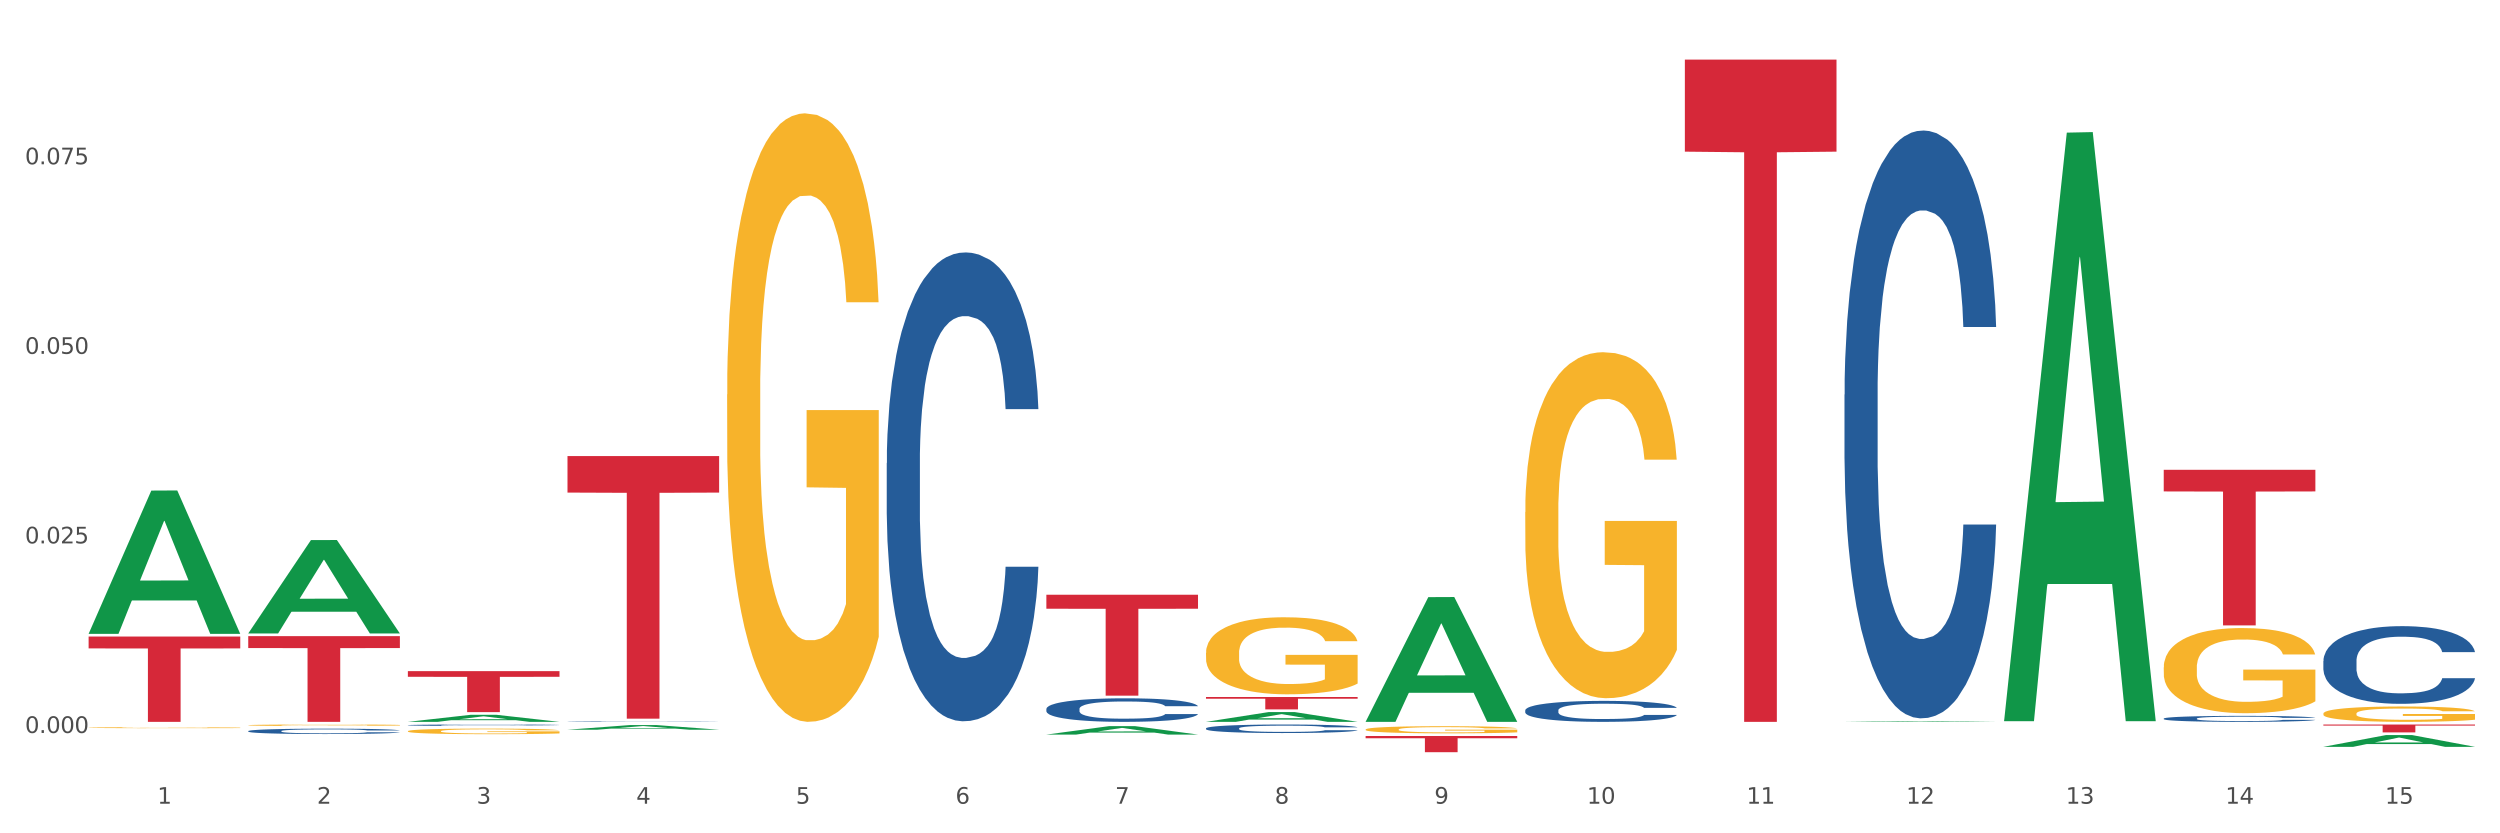 <?xml version="1.0" encoding="utf-8" standalone="no"?>
<!DOCTYPE svg PUBLIC "-//W3C//DTD SVG 1.1//EN"
  "http://www.w3.org/Graphics/SVG/1.1/DTD/svg11.dtd">
<svg xmlns:xlink="http://www.w3.org/1999/xlink" width="1080pt" height="360pt" viewBox="0 0 1080 360" xmlns="http://www.w3.org/2000/svg" version="1.1">
 <rect x="0" y="0" width="1080" height="360" fill="#333333" stroke="none"/>
 <defs>
  <style type="text/css">*{stroke-linejoin: round; stroke-linecap: butt}</style>
 </defs>
 <g id="figure_1">
  <g id="patch_1">
   <path d="M 0 360 
L 1080 360 
L 1080 0 
L 0 0 
z
" style="fill: #ffffff; stroke: #ffffff; stroke-linejoin: miter"/>
  </g>
  <g id="axes_1">
   <g id="matplotlib.axis_1">
    <g id="xtick_1">
     <g id="text_1">
      <!-- 1 -->
      <g style="fill: #4d4d4d" transform="translate(67.984 347.204) scale(0.096 -0.096)">
       <defs>
        <path id="DejaVuSans-31" d="M 794 531 
L 1825 531 
L 1825 4091 
L 703 3866 
L 703 4441 
L 1819 4666 
L 2450 4666 
L 2450 531 
L 3481 531 
L 3481 0 
L 794 0 
L 794 531 
z
" transform="scale(0.016)"/>
       </defs>
       <use xlink:href="#DejaVuSans-31"/>
      </g>
     </g>
    </g>
    <g id="xtick_2">
     <g id="text_2">
      <!-- 2 -->
      <g style="fill: #4d4d4d" transform="translate(136.942 347.204) scale(0.096 -0.096)">
       <defs>
        <path id="DejaVuSans-32" d="M 1228 531 
L 3431 531 
L 3431 0 
L 469 0 
L 469 531 
Q 828 903 1448 1529 
Q 2069 2156 2228 2338 
Q 2531 2678 2651 2914 
Q 2772 3150 2772 3378 
Q 2772 3750 2511 3984 
Q 2250 4219 1831 4219 
Q 1534 4219 1204 4116 
Q 875 4013 500 3803 
L 500 4441 
Q 881 4594 1212 4672 
Q 1544 4750 1819 4750 
Q 2544 4750 2975 4387 
Q 3406 4025 3406 3419 
Q 3406 3131 3298 2873 
Q 3191 2616 2906 2266 
Q 2828 2175 2409 1742 
Q 1991 1309 1228 531 
z
" transform="scale(0.016)"/>
       </defs>
       <use xlink:href="#DejaVuSans-32"/>
      </g>
     </g>
    </g>
    <g id="xtick_3">
     <g id="text_3">
      <!-- 3 -->
      <g style="fill: #4d4d4d" transform="translate(205.899 347.204) scale(0.096 -0.096)">
       <defs>
        <path id="DejaVuSans-33" d="M 2597 2516 
Q 3050 2419 3304 2112 
Q 3559 1806 3559 1356 
Q 3559 666 3084 287 
Q 2609 -91 1734 -91 
Q 1441 -91 1130 -33 
Q 819 25 488 141 
L 488 750 
Q 750 597 1062 519 
Q 1375 441 1716 441 
Q 2309 441 2620 675 
Q 2931 909 2931 1356 
Q 2931 1769 2642 2001 
Q 2353 2234 1838 2234 
L 1294 2234 
L 1294 2753 
L 1863 2753 
Q 2328 2753 2575 2939 
Q 2822 3125 2822 3475 
Q 2822 3834 2567 4026 
Q 2313 4219 1838 4219 
Q 1578 4219 1281 4162 
Q 984 4106 628 3988 
L 628 4550 
Q 988 4650 1302 4700 
Q 1616 4750 1894 4750 
Q 2613 4750 3031 4423 
Q 3450 4097 3450 3541 
Q 3450 3153 3228 2886 
Q 3006 2619 2597 2516 
z
" transform="scale(0.016)"/>
       </defs>
       <use xlink:href="#DejaVuSans-33"/>
      </g>
     </g>
    </g>
    <g id="xtick_4">
     <g id="text_4">
      <!-- 4 -->
      <g style="fill: #4d4d4d" transform="translate(274.857 347.204) scale(0.096 -0.096)">
       <defs>
        <path id="DejaVuSans-34" d="M 2419 4116 
L 825 1625 
L 2419 1625 
L 2419 4116 
z
M 2253 4666 
L 3047 4666 
L 3047 1625 
L 3713 1625 
L 3713 1100 
L 3047 1100 
L 3047 0 
L 2419 0 
L 2419 1100 
L 313 1100 
L 313 1709 
L 2253 4666 
z
" transform="scale(0.016)"/>
       </defs>
       <use xlink:href="#DejaVuSans-34"/>
      </g>
     </g>
    </g>
    <g id="xtick_5">
     <g id="text_5">
      <!-- 5 -->
      <g style="fill: #4d4d4d" transform="translate(343.815 347.204) scale(0.096 -0.096)">
       <defs>
        <path id="DejaVuSans-35" d="M 691 4666 
L 3169 4666 
L 3169 4134 
L 1269 4134 
L 1269 2991 
Q 1406 3038 1543 3061 
Q 1681 3084 1819 3084 
Q 2600 3084 3056 2656 
Q 3513 2228 3513 1497 
Q 3513 744 3044 326 
Q 2575 -91 1722 -91 
Q 1428 -91 1123 -41 
Q 819 9 494 109 
L 494 744 
Q 775 591 1075 516 
Q 1375 441 1709 441 
Q 2250 441 2565 725 
Q 2881 1009 2881 1497 
Q 2881 1984 2565 2268 
Q 2250 2553 1709 2553 
Q 1456 2553 1204 2497 
Q 953 2441 691 2322 
L 691 4666 
z
" transform="scale(0.016)"/>
       </defs>
       <use xlink:href="#DejaVuSans-35"/>
      </g>
     </g>
    </g>
    <g id="xtick_6">
     <g id="text_6">
      <!-- 6 -->
      <g style="fill: #4d4d4d" transform="translate(412.772 347.204) scale(0.096 -0.096)">
       <defs>
        <path id="DejaVuSans-36" d="M 2113 2584 
Q 1688 2584 1439 2293 
Q 1191 2003 1191 1497 
Q 1191 994 1439 701 
Q 1688 409 2113 409 
Q 2538 409 2786 701 
Q 3034 994 3034 1497 
Q 3034 2003 2786 2293 
Q 2538 2584 2113 2584 
z
M 3366 4563 
L 3366 3988 
Q 3128 4100 2886 4159 
Q 2644 4219 2406 4219 
Q 1781 4219 1451 3797 
Q 1122 3375 1075 2522 
Q 1259 2794 1537 2939 
Q 1816 3084 2150 3084 
Q 2853 3084 3261 2657 
Q 3669 2231 3669 1497 
Q 3669 778 3244 343 
Q 2819 -91 2113 -91 
Q 1303 -91 875 529 
Q 447 1150 447 2328 
Q 447 3434 972 4092 
Q 1497 4750 2381 4750 
Q 2619 4750 2861 4703 
Q 3103 4656 3366 4563 
z
" transform="scale(0.016)"/>
       </defs>
       <use xlink:href="#DejaVuSans-36"/>
      </g>
     </g>
    </g>
    <g id="xtick_7">
     <g id="text_7">
      <!-- 7 -->
      <g style="fill: #4d4d4d" transform="translate(481.73 347.204) scale(0.096 -0.096)">
       <defs>
        <path id="DejaVuSans-37" d="M 525 4666 
L 3525 4666 
L 3525 4397 
L 1831 0 
L 1172 0 
L 2766 4134 
L 525 4134 
L 525 4666 
z
" transform="scale(0.016)"/>
       </defs>
       <use xlink:href="#DejaVuSans-37"/>
      </g>
     </g>
    </g>
    <g id="xtick_8">
     <g id="text_8">
      <!-- 8 -->
      <g style="fill: #4d4d4d" transform="translate(550.688 347.204) scale(0.096 -0.096)">
       <defs>
        <path id="DejaVuSans-38" d="M 2034 2216 
Q 1584 2216 1326 1975 
Q 1069 1734 1069 1313 
Q 1069 891 1326 650 
Q 1584 409 2034 409 
Q 2484 409 2743 651 
Q 3003 894 3003 1313 
Q 3003 1734 2745 1975 
Q 2488 2216 2034 2216 
z
M 1403 2484 
Q 997 2584 770 2862 
Q 544 3141 544 3541 
Q 544 4100 942 4425 
Q 1341 4750 2034 4750 
Q 2731 4750 3128 4425 
Q 3525 4100 3525 3541 
Q 3525 3141 3298 2862 
Q 3072 2584 2669 2484 
Q 3125 2378 3379 2068 
Q 3634 1759 3634 1313 
Q 3634 634 3220 271 
Q 2806 -91 2034 -91 
Q 1263 -91 848 271 
Q 434 634 434 1313 
Q 434 1759 690 2068 
Q 947 2378 1403 2484 
z
M 1172 3481 
Q 1172 3119 1398 2916 
Q 1625 2713 2034 2713 
Q 2441 2713 2670 2916 
Q 2900 3119 2900 3481 
Q 2900 3844 2670 4047 
Q 2441 4250 2034 4250 
Q 1625 4250 1398 4047 
Q 1172 3844 1172 3481 
z
" transform="scale(0.016)"/>
       </defs>
       <use xlink:href="#DejaVuSans-38"/>
      </g>
     </g>
    </g>
    <g id="xtick_9">
     <g id="text_9">
      <!-- 9 -->
      <g style="fill: #4d4d4d" transform="translate(619.645 347.204) scale(0.096 -0.096)">
       <defs>
        <path id="DejaVuSans-39" d="M 703 97 
L 703 672 
Q 941 559 1184 500 
Q 1428 441 1663 441 
Q 2288 441 2617 861 
Q 2947 1281 2994 2138 
Q 2813 1869 2534 1725 
Q 2256 1581 1919 1581 
Q 1219 1581 811 2004 
Q 403 2428 403 3163 
Q 403 3881 828 4315 
Q 1253 4750 1959 4750 
Q 2769 4750 3195 4129 
Q 3622 3509 3622 2328 
Q 3622 1225 3098 567 
Q 2575 -91 1691 -91 
Q 1453 -91 1209 -44 
Q 966 3 703 97 
z
M 1959 2075 
Q 2384 2075 2632 2365 
Q 2881 2656 2881 3163 
Q 2881 3666 2632 3958 
Q 2384 4250 1959 4250 
Q 1534 4250 1286 3958 
Q 1038 3666 1038 3163 
Q 1038 2656 1286 2365 
Q 1534 2075 1959 2075 
z
" transform="scale(0.016)"/>
       </defs>
       <use xlink:href="#DejaVuSans-39"/>
      </g>
     </g>
    </g>
    <g id="xtick_10">
     <g id="text_10">
      <!-- 10 -->
      <g style="fill: #4d4d4d" transform="translate(685.549 347.204) scale(0.096 -0.096)">
       <defs>
        <path id="DejaVuSans-30" d="M 2034 4250 
Q 1547 4250 1301 3770 
Q 1056 3291 1056 2328 
Q 1056 1369 1301 889 
Q 1547 409 2034 409 
Q 2525 409 2770 889 
Q 3016 1369 3016 2328 
Q 3016 3291 2770 3770 
Q 2525 4250 2034 4250 
z
M 2034 4750 
Q 2819 4750 3233 4129 
Q 3647 3509 3647 2328 
Q 3647 1150 3233 529 
Q 2819 -91 2034 -91 
Q 1250 -91 836 529 
Q 422 1150 422 2328 
Q 422 3509 836 4129 
Q 1250 4750 2034 4750 
z
" transform="scale(0.016)"/>
       </defs>
       <use xlink:href="#DejaVuSans-31"/>
       <use xlink:href="#DejaVuSans-30" transform="translate(63.623 0)"/>
      </g>
     </g>
    </g>
    <g id="xtick_11">
     <g id="text_11">
      <!-- 11 -->
      <g style="fill: #4d4d4d" transform="translate(754.506 347.204) scale(0.096 -0.096)">
       <use xlink:href="#DejaVuSans-31"/>
       <use xlink:href="#DejaVuSans-31" transform="translate(63.623 0)"/>
      </g>
     </g>
    </g>
    <g id="xtick_12">
     <g id="text_12">
      <!-- 12 -->
      <g style="fill: #4d4d4d" transform="translate(823.464 347.204) scale(0.096 -0.096)">
       <use xlink:href="#DejaVuSans-31"/>
       <use xlink:href="#DejaVuSans-32" transform="translate(63.623 0)"/>
      </g>
     </g>
    </g>
    <g id="xtick_13">
     <g id="text_13">
      <!-- 13 -->
      <g style="fill: #4d4d4d" transform="translate(892.422 347.204) scale(0.096 -0.096)">
       <use xlink:href="#DejaVuSans-31"/>
       <use xlink:href="#DejaVuSans-33" transform="translate(63.623 0)"/>
      </g>
     </g>
    </g>
    <g id="xtick_14">
     <g id="text_14">
      <!-- 14 -->
      <g style="fill: #4d4d4d" transform="translate(961.379 347.204) scale(0.096 -0.096)">
       <use xlink:href="#DejaVuSans-31"/>
       <use xlink:href="#DejaVuSans-34" transform="translate(63.623 0)"/>
      </g>
     </g>
    </g>
    <g id="xtick_15">
     <g id="text_15">
      <!-- 15 -->
      <g style="fill: #4d4d4d" transform="translate(1030.337 347.204) scale(0.096 -0.096)">
       <use xlink:href="#DejaVuSans-31"/>
       <use xlink:href="#DejaVuSans-35" transform="translate(63.623 0)"/>
      </g>
     </g>
    </g>
    <g id="xtick_16"/>
    <g id="xtick_17"/>
    <g id="xtick_18"/>
    <g id="xtick_19"/>
    <g id="xtick_20"/>
    <g id="xtick_21"/>
    <g id="xtick_22"/>
    <g id="xtick_23"/>
    <g id="xtick_24"/>
    <g id="xtick_25"/>
    <g id="xtick_26"/>
    <g id="xtick_27"/>
    <g id="xtick_28"/>
    <g id="xtick_29"/>
   </g>
   <g id="matplotlib.axis_2">
    <g id="ytick_1">
     <g id="text_16">
      <!-- 0.000 -->
      <g style="fill: #4d4d4d" transform="translate(10.8 316.637) scale(0.096 -0.096)">
       <defs>
        <path id="DejaVuSans-2e" d="M 684 794 
L 1344 794 
L 1344 0 
L 684 0 
L 684 794 
z
" transform="scale(0.016)"/>
       </defs>
       <use xlink:href="#DejaVuSans-30"/>
       <use xlink:href="#DejaVuSans-2e" transform="translate(63.623 0)"/>
       <use xlink:href="#DejaVuSans-30" transform="translate(95.41 0)"/>
       <use xlink:href="#DejaVuSans-30" transform="translate(159.033 0)"/>
       <use xlink:href="#DejaVuSans-30" transform="translate(222.656 0)"/>
      </g>
     </g>
    </g>
    <g id="ytick_2">
     <g id="text_17">
      <!-- 0.025 -->
      <g style="fill: #4d4d4d" transform="translate(10.8 234.748) scale(0.096 -0.096)">
       <use xlink:href="#DejaVuSans-30"/>
       <use xlink:href="#DejaVuSans-2e" transform="translate(63.623 0)"/>
       <use xlink:href="#DejaVuSans-30" transform="translate(95.41 0)"/>
       <use xlink:href="#DejaVuSans-32" transform="translate(159.033 0)"/>
       <use xlink:href="#DejaVuSans-35" transform="translate(222.656 0)"/>
      </g>
     </g>
    </g>
    <g id="ytick_3">
     <g id="text_18">
      <!-- 0.050 -->
      <g style="fill: #4d4d4d" transform="translate(10.8 152.86) scale(0.096 -0.096)">
       <use xlink:href="#DejaVuSans-30"/>
       <use xlink:href="#DejaVuSans-2e" transform="translate(63.623 0)"/>
       <use xlink:href="#DejaVuSans-30" transform="translate(95.41 0)"/>
       <use xlink:href="#DejaVuSans-35" transform="translate(159.033 0)"/>
       <use xlink:href="#DejaVuSans-30" transform="translate(222.656 0)"/>
      </g>
     </g>
    </g>
    <g id="ytick_4">
     <g id="text_19">
      <!-- 0.075 -->
      <g style="fill: #4d4d4d" transform="translate(10.8 70.971) scale(0.096 -0.096)">
       <use xlink:href="#DejaVuSans-30"/>
       <use xlink:href="#DejaVuSans-2e" transform="translate(63.623 0)"/>
       <use xlink:href="#DejaVuSans-30" transform="translate(95.41 0)"/>
       <use xlink:href="#DejaVuSans-37" transform="translate(159.033 0)"/>
       <use xlink:href="#DejaVuSans-35" transform="translate(222.656 0)"/>
      </g>
     </g>
    </g>
    <g id="ytick_5"/>
    <g id="ytick_6"/>
    <g id="ytick_7"/>
    <g id="ytick_8"/>
   </g>
   <g id="PolyCollection_1">
    <path d="M 38.283 273.727 
L 38.351 273.669 
L 65.365 211.931 
L 76.576 211.873 
L 103.793 273.844 
L 90.826 273.844 
L 84.95 259.413 
L 57.058 259.413 
L 56.855 259.646 
L 51.182 273.844 
L 38.283 273.844 
L 38.283 273.727 
L 60.57 250.801 
L 81.438 250.743 
L 71.105 225.082 
L 70.97 224.965 
L 70.835 225.14 
L 60.502 250.743 
L 60.57 250.801 
L 38.283 273.727 
z
" clip-path="url(#pbaef9f64fb)" style="fill: #109648"/>
    <path d="M 314.114 170.433 
L 314.191 170.193 
L 314.191 161.55 
L 314.346 154.107 
L 315.119 136.101 
L 316.279 121.216 
L 317.13 113.293 
L 317.981 106.811 
L 318.986 100.329 
L 320.224 93.607 
L 322.467 83.763 
L 323.859 78.722 
L 325.56 73.44 
L 328.654 65.757 
L 330.897 61.436 
L 333.217 57.834 
L 337.007 53.513 
L 339.482 51.592 
L 342.112 50.152 
L 345.283 49.192 
L 347.681 48.951 
L 352.94 49.672 
L 357.426 51.832 
L 359.591 53.513 
L 362.376 56.394 
L 363.845 58.315 
L 366.243 62.156 
L 368.718 67.198 
L 370.42 71.519 
L 372.972 79.682 
L 374.905 87.845 
L 376.684 97.928 
L 377.612 104.891 
L 378.309 111.373 
L 378.927 118.815 
L 379.546 130.579 
L 365.624 130.579 
L 365.083 122.176 
L 364.232 114.254 
L 362.995 106.571 
L 361.912 101.769 
L 360.056 95.767 
L 358.354 91.926 
L 356.575 89.045 
L 354.409 86.644 
L 352.708 85.444 
L 350.31 84.484 
L 345.592 84.724 
L 342.421 86.644 
L 340.256 89.045 
L 338.863 91.206 
L 337.626 93.607 
L 336.234 96.968 
L 334.61 102.01 
L 333.449 106.571 
L 332.289 112.333 
L 331.361 118.095 
L 330.51 124.817 
L 329.814 132.02 
L 329.273 139.462 
L 328.809 148.585 
L 328.422 163.711 
L 328.422 196.602 
L 328.577 204.044 
L 328.964 213.888 
L 329.428 221.33 
L 330.201 230.213 
L 330.897 236.215 
L 332.212 244.858 
L 333.681 252.061 
L 334.842 256.622 
L 336.002 260.463 
L 338.013 265.745 
L 340.256 270.067 
L 342.189 272.708 
L 344.819 275.108 
L 346.598 276.069 
L 348.145 276.549 
L 351.935 276.549 
L 354.642 275.829 
L 357.658 274.148 
L 359.978 271.987 
L 361.912 269.346 
L 364.077 265.025 
L 365.47 260.944 
L 365.47 210.767 
L 348.454 210.526 
L 348.454 177.155 
L 379.623 177.155 
L 379.623 275.108 
L 378.309 280.15 
L 376.839 284.712 
L 375.292 288.793 
L 372.972 293.835 
L 370.188 298.636 
L 367.713 301.998 
L 365.083 304.879 
L 361.989 307.519 
L 357.967 309.92 
L 355.492 310.881 
L 352.399 311.601 
L 348.763 311.841 
L 345.592 311.361 
L 342.499 310.16 
L 339.25 308 
L 336.079 304.879 
L 333.681 301.757 
L 331.284 297.916 
L 328.732 292.874 
L 326.721 288.073 
L 325.174 283.751 
L 323.472 278.229 
L 321.616 271.027 
L 320.224 264.545 
L 318.986 257.823 
L 317.671 249.18 
L 316.743 241.737 
L 315.815 232.374 
L 315.274 225.412 
L 314.655 214.608 
L 314.191 199.483 
L 314.114 170.433 
z
" clip-path="url(#pbaef9f64fb)" style="fill: #f7b32b"/>
    <path d="M 520.987 282.041 
L 521.064 282.011 
L 521.064 280.916 
L 521.219 279.974 
L 521.992 277.693 
L 523.152 275.808 
L 524.003 274.805 
L 524.854 273.984 
L 525.859 273.163 
L 527.097 272.312 
L 529.34 271.066 
L 530.732 270.427 
L 532.433 269.758 
L 535.527 268.786 
L 537.77 268.238 
L 540.09 267.782 
L 543.88 267.235 
L 546.355 266.992 
L 548.985 266.809 
L 552.156 266.688 
L 554.554 266.657 
L 559.813 266.749 
L 564.299 267.022 
L 566.464 267.235 
L 569.249 267.6 
L 570.718 267.843 
L 573.116 268.329 
L 575.591 268.968 
L 577.293 269.515 
L 579.845 270.549 
L 581.778 271.583 
L 583.557 272.859 
L 584.485 273.741 
L 585.182 274.562 
L 585.8 275.504 
L 586.419 276.994 
L 572.497 276.994 
L 571.956 275.93 
L 571.105 274.927 
L 569.868 273.954 
L 568.785 273.346 
L 566.929 272.586 
L 565.227 272.099 
L 563.448 271.735 
L 561.282 271.431 
L 559.581 271.279 
L 557.183 271.157 
L 552.465 271.187 
L 549.294 271.431 
L 547.129 271.735 
L 545.736 272.008 
L 544.499 272.312 
L 543.107 272.738 
L 541.483 273.376 
L 540.322 273.954 
L 539.162 274.684 
L 538.234 275.413 
L 537.383 276.265 
L 536.687 277.177 
L 536.146 278.119 
L 535.682 279.274 
L 535.295 281.19 
L 535.295 285.355 
L 535.45 286.297 
L 535.837 287.544 
L 536.301 288.486 
L 537.074 289.611 
L 537.77 290.371 
L 539.085 291.466 
L 540.554 292.378 
L 541.715 292.955 
L 542.875 293.442 
L 544.886 294.111 
L 547.129 294.658 
L 549.062 294.992 
L 551.692 295.296 
L 553.471 295.418 
L 555.018 295.479 
L 558.807 295.479 
L 561.515 295.388 
L 564.531 295.175 
L 566.851 294.901 
L 568.785 294.567 
L 570.95 294.02 
L 572.343 293.503 
L 572.343 287.149 
L 555.327 287.118 
L 555.327 282.892 
L 586.496 282.892 
L 586.496 295.296 
L 585.182 295.935 
L 583.712 296.513 
L 582.165 297.029 
L 579.845 297.668 
L 577.061 298.276 
L 574.586 298.702 
L 571.956 299.066 
L 568.862 299.401 
L 564.84 299.705 
L 562.365 299.826 
L 559.272 299.918 
L 555.636 299.948 
L 552.465 299.887 
L 549.372 299.735 
L 546.123 299.462 
L 542.952 299.066 
L 540.554 298.671 
L 538.157 298.185 
L 535.604 297.546 
L 533.594 296.938 
L 532.047 296.391 
L 530.345 295.692 
L 528.489 294.78 
L 527.097 293.959 
L 525.859 293.108 
L 524.544 292.013 
L 523.616 291.071 
L 522.688 289.885 
L 522.147 289.003 
L 521.528 287.635 
L 521.064 285.72 
L 520.987 282.041 
z
" clip-path="url(#pbaef9f64fb)" style="fill: #f7b32b"/>
    <path d="M 589.944 315.143 
L 590.022 315.14 
L 590.022 315.038 
L 590.176 314.951 
L 590.95 314.74 
L 592.11 314.565 
L 592.961 314.472 
L 593.811 314.395 
L 594.817 314.319 
L 596.054 314.24 
L 598.297 314.125 
L 599.69 314.065 
L 601.391 314.003 
L 604.485 313.913 
L 606.728 313.862 
L 609.048 313.82 
L 612.838 313.769 
L 615.313 313.747 
L 617.943 313.73 
L 621.114 313.719 
L 623.511 313.716 
L 628.771 313.724 
L 633.257 313.75 
L 635.422 313.769 
L 638.206 313.803 
L 639.676 313.826 
L 642.074 313.871 
L 644.549 313.93 
L 646.25 313.981 
L 648.803 314.077 
L 650.736 314.173 
L 652.515 314.291 
L 653.443 314.373 
L 654.139 314.449 
L 654.758 314.536 
L 655.377 314.675 
L 641.455 314.675 
L 640.914 314.576 
L 640.063 314.483 
L 638.825 314.393 
L 637.742 314.336 
L 635.886 314.266 
L 634.185 314.221 
L 632.406 314.187 
L 630.24 314.159 
L 628.539 314.144 
L 626.141 314.133 
L 621.423 314.136 
L 618.252 314.159 
L 616.086 314.187 
L 614.694 314.212 
L 613.457 314.24 
L 612.064 314.28 
L 610.44 314.339 
L 609.28 314.393 
L 608.12 314.46 
L 607.192 314.528 
L 606.341 314.607 
L 605.645 314.692 
L 605.104 314.779 
L 604.639 314.886 
L 604.253 315.064 
L 604.253 315.45 
L 604.407 315.538 
L 604.794 315.653 
L 605.258 315.741 
L 606.032 315.845 
L 606.728 315.916 
L 608.043 316.017 
L 609.512 316.102 
L 610.672 316.155 
L 611.832 316.2 
L 613.843 316.262 
L 616.086 316.313 
L 618.02 316.344 
L 620.65 316.372 
L 622.428 316.384 
L 623.975 316.389 
L 627.765 316.389 
L 630.472 316.381 
L 633.489 316.361 
L 635.809 316.336 
L 637.742 316.305 
L 639.908 316.254 
L 641.3 316.206 
L 641.3 315.617 
L 624.285 315.614 
L 624.285 315.222 
L 655.454 315.222 
L 655.454 316.372 
L 654.139 316.432 
L 652.67 316.485 
L 651.123 316.533 
L 648.803 316.592 
L 646.018 316.649 
L 643.543 316.688 
L 640.914 316.722 
L 637.82 316.753 
L 633.798 316.781 
L 631.323 316.793 
L 628.229 316.801 
L 624.594 316.804 
L 621.423 316.798 
L 618.329 316.784 
L 615.081 316.759 
L 611.91 316.722 
L 609.512 316.685 
L 607.114 316.64 
L 604.562 316.581 
L 602.551 316.525 
L 601.004 316.474 
L 599.303 316.409 
L 597.447 316.324 
L 596.054 316.248 
L 594.817 316.169 
L 593.502 316.068 
L 592.574 315.98 
L 591.646 315.87 
L 591.104 315.789 
L 590.486 315.662 
L 590.022 315.484 
L 589.944 315.143 
z
" clip-path="url(#pbaef9f64fb)" style="fill: #f7b32b"/>
    <path d="M 658.902 221.227 
L 658.979 221.091 
L 658.979 216.176 
L 659.134 211.945 
L 659.907 201.706 
L 661.068 193.242 
L 661.918 188.738 
L 662.769 185.052 
L 663.775 181.366 
L 665.012 177.544 
L 667.255 171.947 
L 668.647 169.08 
L 670.349 166.077 
L 673.442 161.708 
L 675.685 159.251 
L 678.006 157.203 
L 681.796 154.746 
L 684.271 153.654 
L 686.9 152.835 
L 690.071 152.289 
L 692.469 152.152 
L 697.728 152.562 
L 702.214 153.79 
L 704.38 154.746 
L 707.164 156.384 
L 708.634 157.476 
L 711.031 159.66 
L 713.506 162.527 
L 715.208 164.984 
L 717.76 169.626 
L 719.694 174.267 
L 721.473 180.001 
L 722.401 183.96 
L 723.097 187.645 
L 723.716 191.877 
L 724.334 198.566 
L 710.413 198.566 
L 709.871 193.788 
L 709.02 189.284 
L 707.783 184.915 
L 706.7 182.185 
L 704.844 178.772 
L 703.142 176.588 
L 701.363 174.95 
L 699.198 173.585 
L 697.496 172.902 
L 695.099 172.356 
L 690.381 172.493 
L 687.21 173.585 
L 685.044 174.95 
L 683.652 176.178 
L 682.414 177.544 
L 681.022 179.455 
L 679.398 182.321 
L 678.238 184.915 
L 677.078 188.191 
L 676.149 191.468 
L 675.299 195.29 
L 674.603 199.385 
L 674.061 203.617 
L 673.597 208.805 
L 673.21 217.405 
L 673.21 236.107 
L 673.365 240.339 
L 673.752 245.936 
L 674.216 250.168 
L 674.989 255.219 
L 675.685 258.632 
L 677 263.546 
L 678.47 267.642 
L 679.63 270.235 
L 680.79 272.419 
L 682.801 275.423 
L 685.044 277.88 
L 686.978 279.382 
L 689.607 280.747 
L 691.386 281.293 
L 692.933 281.566 
L 696.723 281.566 
L 699.43 281.156 
L 702.446 280.201 
L 704.767 278.972 
L 706.7 277.47 
L 708.866 275.013 
L 710.258 272.693 
L 710.258 244.161 
L 693.242 244.025 
L 693.242 225.05 
L 724.412 225.05 
L 724.412 280.747 
L 723.097 283.613 
L 721.627 286.207 
L 720.08 288.528 
L 717.76 291.395 
L 714.976 294.125 
L 712.501 296.036 
L 709.871 297.674 
L 706.777 299.176 
L 702.756 300.541 
L 700.281 301.087 
L 697.187 301.497 
L 693.552 301.633 
L 690.381 301.36 
L 687.287 300.678 
L 684.039 299.449 
L 680.867 297.674 
L 678.47 295.9 
L 676.072 293.715 
L 673.52 290.849 
L 671.509 288.118 
L 669.962 285.661 
L 668.26 282.521 
L 666.404 278.426 
L 665.012 274.74 
L 663.775 270.918 
L 662.46 266.003 
L 661.532 261.772 
L 660.603 256.448 
L 660.062 252.489 
L 659.443 246.346 
L 658.979 237.745 
L 658.902 221.227 
z
" clip-path="url(#pbaef9f64fb)" style="fill: #f7b32b"/>
    <path d="M 934.733 288.318 
L 934.81 288.284 
L 934.81 287.074 
L 934.965 286.033 
L 935.738 283.513 
L 936.898 281.43 
L 937.749 280.321 
L 938.6 279.414 
L 939.605 278.507 
L 940.843 277.566 
L 943.086 276.189 
L 944.478 275.483 
L 946.179 274.744 
L 949.273 273.669 
L 951.516 273.064 
L 953.836 272.56 
L 957.626 271.955 
L 960.101 271.686 
L 962.731 271.485 
L 965.902 271.35 
L 968.3 271.317 
L 973.559 271.418 
L 978.045 271.72 
L 980.21 271.955 
L 982.995 272.358 
L 984.464 272.627 
L 986.862 273.165 
L 989.337 273.87 
L 991.038 274.475 
L 993.591 275.617 
L 995.524 276.76 
L 997.303 278.171 
L 998.231 279.145 
L 998.928 280.052 
L 999.546 281.094 
L 1000.165 282.74 
L 986.243 282.74 
L 985.702 281.564 
L 984.851 280.456 
L 983.614 279.38 
L 982.531 278.708 
L 980.674 277.868 
L 978.973 277.331 
L 977.194 276.928 
L 975.028 276.592 
L 973.327 276.424 
L 970.929 276.289 
L 966.211 276.323 
L 963.04 276.592 
L 960.875 276.928 
L 959.482 277.23 
L 958.245 277.566 
L 956.853 278.036 
L 955.229 278.742 
L 954.068 279.38 
L 952.908 280.187 
L 951.98 280.993 
L 951.129 281.934 
L 950.433 282.942 
L 949.892 283.983 
L 949.428 285.26 
L 949.041 287.377 
L 949.041 291.98 
L 949.196 293.021 
L 949.582 294.399 
L 950.047 295.44 
L 950.82 296.684 
L 951.516 297.524 
L 952.831 298.733 
L 954.3 299.741 
L 955.461 300.379 
L 956.621 300.917 
L 958.632 301.656 
L 960.875 302.261 
L 962.808 302.631 
L 965.438 302.967 
L 967.217 303.101 
L 968.764 303.168 
L 972.553 303.168 
L 975.26 303.067 
L 978.277 302.832 
L 980.597 302.53 
L 982.531 302.16 
L 984.696 301.555 
L 986.089 300.984 
L 986.089 293.962 
L 969.073 293.929 
L 969.073 289.258 
L 1000.242 289.258 
L 1000.242 302.967 
L 998.928 303.672 
L 997.458 304.31 
L 995.911 304.882 
L 993.591 305.587 
L 990.806 306.259 
L 988.331 306.73 
L 985.702 307.133 
L 982.608 307.502 
L 978.586 307.838 
L 976.111 307.973 
L 973.017 308.074 
L 969.382 308.107 
L 966.211 308.04 
L 963.118 307.872 
L 959.869 307.57 
L 956.698 307.133 
L 954.3 306.696 
L 951.903 306.158 
L 949.35 305.453 
L 947.34 304.781 
L 945.793 304.176 
L 944.091 303.403 
L 942.235 302.395 
L 940.843 301.488 
L 939.605 300.547 
L 938.29 299.338 
L 937.362 298.296 
L 936.434 296.986 
L 935.893 296.012 
L 935.274 294.5 
L 934.81 292.383 
L 934.733 288.318 
z
" clip-path="url(#pbaef9f64fb)" style="fill: #f7b32b"/>
    <path d="M 1003.69 308.271 
L 1003.768 308.265 
L 1003.768 308.047 
L 1003.922 307.859 
L 1004.696 307.404 
L 1005.856 307.029 
L 1006.707 306.829 
L 1007.557 306.665 
L 1008.563 306.501 
L 1009.8 306.332 
L 1012.043 306.083 
L 1013.435 305.956 
L 1015.137 305.822 
L 1018.231 305.629 
L 1020.474 305.519 
L 1022.794 305.429 
L 1026.584 305.319 
L 1029.059 305.271 
L 1031.688 305.235 
L 1034.86 305.21 
L 1037.257 305.204 
L 1042.517 305.222 
L 1047.002 305.277 
L 1049.168 305.319 
L 1051.952 305.392 
L 1053.422 305.441 
L 1055.82 305.538 
L 1058.295 305.665 
L 1059.996 305.774 
L 1062.548 305.98 
L 1064.482 306.186 
L 1066.261 306.441 
L 1067.189 306.616 
L 1067.885 306.78 
L 1068.504 306.968 
L 1069.123 307.265 
L 1055.201 307.265 
L 1054.659 307.053 
L 1053.809 306.853 
L 1052.571 306.659 
L 1051.488 306.538 
L 1049.632 306.386 
L 1047.931 306.289 
L 1046.152 306.216 
L 1043.986 306.156 
L 1042.285 306.126 
L 1039.887 306.101 
L 1035.169 306.107 
L 1031.998 306.156 
L 1029.832 306.216 
L 1028.44 306.271 
L 1027.203 306.332 
L 1025.81 306.416 
L 1024.186 306.544 
L 1023.026 306.659 
L 1021.866 306.804 
L 1020.938 306.95 
L 1020.087 307.12 
L 1019.391 307.301 
L 1018.85 307.489 
L 1018.385 307.72 
L 1017.999 308.101 
L 1017.999 308.932 
L 1018.153 309.12 
L 1018.54 309.368 
L 1019.004 309.556 
L 1019.778 309.78 
L 1020.474 309.932 
L 1021.789 310.15 
L 1023.258 310.332 
L 1024.418 310.447 
L 1025.578 310.544 
L 1027.589 310.677 
L 1029.832 310.786 
L 1031.766 310.853 
L 1034.396 310.914 
L 1036.174 310.938 
L 1037.721 310.95 
L 1041.511 310.95 
L 1044.218 310.932 
L 1047.235 310.889 
L 1049.555 310.835 
L 1051.488 310.768 
L 1053.654 310.659 
L 1055.046 310.556 
L 1055.046 309.289 
L 1038.031 309.283 
L 1038.031 308.441 
L 1069.2 308.441 
L 1069.2 310.914 
L 1067.885 311.041 
L 1066.416 311.156 
L 1064.869 311.259 
L 1062.548 311.386 
L 1059.764 311.508 
L 1057.289 311.592 
L 1054.659 311.665 
L 1051.566 311.732 
L 1047.544 311.792 
L 1045.069 311.817 
L 1041.975 311.835 
L 1038.34 311.841 
L 1035.169 311.829 
L 1032.075 311.798 
L 1028.827 311.744 
L 1025.656 311.665 
L 1023.258 311.586 
L 1020.86 311.489 
L 1018.308 311.362 
L 1016.297 311.241 
L 1014.75 311.132 
L 1013.049 310.992 
L 1011.193 310.811 
L 1009.8 310.647 
L 1008.563 310.477 
L 1007.248 310.259 
L 1006.32 310.071 
L 1005.392 309.835 
L 1004.85 309.659 
L 1004.232 309.386 
L 1003.768 309.004 
L 1003.69 308.271 
z
" clip-path="url(#pbaef9f64fb)" style="fill: #f7b32b"/>
    <path d="M 1003.69 312.99 
L 1069.2 312.99 
L 1069.2 313.463 
L 1043.431 313.466 
L 1043.431 316.394 
L 1029.304 316.394 
L 1029.304 313.466 
L 1003.69 313.463 
L 1003.69 312.993 
L 1003.69 312.99 
z
" clip-path="url(#pbaef9f64fb)" style="fill: #d62839"/>
    <path d="M 727.86 25.759 
L 793.369 25.759 
L 793.369 65.515 
L 767.6 65.783 
L 767.6 311.836 
L 753.474 311.836 
L 753.474 65.783 
L 727.86 65.515 
L 727.86 26.028 
L 727.86 25.759 
z
" clip-path="url(#pbaef9f64fb)" style="fill: #d62839"/>
    <path d="M 589.944 317.953 
L 655.454 317.953 
L 655.454 318.925 
L 629.685 318.932 
L 629.685 324.95 
L 615.558 324.95 
L 615.558 318.932 
L 589.944 318.925 
L 589.944 317.959 
L 589.944 317.953 
z
" clip-path="url(#pbaef9f64fb)" style="fill: #d62839"/>
    <path d="M 520.987 301.097 
L 586.496 301.097 
L 586.496 301.843 
L 560.727 301.848 
L 560.727 306.463 
L 546.601 306.463 
L 546.601 301.848 
L 520.987 301.843 
L 520.987 301.102 
L 520.987 301.097 
z
" clip-path="url(#pbaef9f64fb)" style="fill: #d62839"/>
    <path d="M 452.029 256.912 
L 517.539 256.912 
L 517.539 262.972 
L 491.769 263.013 
L 491.769 300.517 
L 477.643 300.517 
L 477.643 263.013 
L 452.029 262.972 
L 452.029 256.953 
L 452.029 256.912 
z
" clip-path="url(#pbaef9f64fb)" style="fill: #d62839"/>
    <path d="M 245.156 197.034 
L 310.666 197.034 
L 310.666 212.796 
L 284.897 212.902 
L 284.897 310.454 
L 270.77 310.454 
L 270.77 212.902 
L 245.156 212.796 
L 245.156 197.141 
L 245.156 197.034 
z
" clip-path="url(#pbaef9f64fb)" style="fill: #d62839"/>
    <path d="M 176.198 289.922 
L 241.708 289.922 
L 241.708 292.385 
L 215.939 292.402 
L 215.939 307.649 
L 201.812 307.649 
L 201.812 292.402 
L 176.198 292.385 
L 176.198 289.938 
L 176.198 289.922 
z
" clip-path="url(#pbaef9f64fb)" style="fill: #d62839"/>
    <path d="M 107.241 274.814 
L 172.75 274.814 
L 172.75 279.959 
L 146.981 279.994 
L 146.981 311.841 
L 132.855 311.841 
L 132.855 279.994 
L 107.241 279.959 
L 107.241 274.849 
L 107.241 274.814 
z
" clip-path="url(#pbaef9f64fb)" style="fill: #d62839"/>
    <path d="M 38.283 274.993 
L 103.793 274.993 
L 103.793 280.113 
L 78.024 280.148 
L 78.024 311.841 
L 63.897 311.841 
L 63.897 280.148 
L 38.283 280.113 
L 38.283 275.027 
L 38.283 274.993 
z
" clip-path="url(#pbaef9f64fb)" style="fill: #d62839"/>
    <path d="M 38.283 314.353 
L 38.36 314.353 
L 38.36 314.339 
L 38.515 314.327 
L 39.288 314.298 
L 40.449 314.274 
L 41.299 314.261 
L 42.15 314.251 
L 43.156 314.24 
L 44.393 314.229 
L 46.636 314.213 
L 48.028 314.205 
L 49.73 314.197 
L 52.824 314.184 
L 55.066 314.177 
L 57.387 314.171 
L 61.177 314.164 
L 63.652 314.161 
L 66.281 314.159 
L 69.452 314.157 
L 71.85 314.157 
L 77.109 314.158 
L 81.595 314.162 
L 83.761 314.164 
L 86.545 314.169 
L 88.015 314.172 
L 90.412 314.178 
L 92.887 314.186 
L 94.589 314.193 
L 97.141 314.207 
L 99.075 314.22 
L 100.854 314.236 
L 101.782 314.247 
L 102.478 314.258 
L 103.097 314.27 
L 103.715 314.289 
L 89.794 314.289 
L 89.252 314.275 
L 88.401 314.263 
L 87.164 314.25 
L 86.081 314.242 
L 84.225 314.233 
L 82.523 314.226 
L 80.744 314.222 
L 78.579 314.218 
L 76.877 314.216 
L 74.48 314.214 
L 69.762 314.215 
L 66.591 314.218 
L 64.425 314.222 
L 63.033 314.225 
L 61.795 314.229 
L 60.403 314.235 
L 58.779 314.243 
L 57.619 314.25 
L 56.459 314.26 
L 55.531 314.269 
L 54.68 314.28 
L 53.984 314.291 
L 53.442 314.303 
L 52.978 314.318 
L 52.592 314.343 
L 52.592 314.396 
L 52.746 314.408 
L 53.133 314.424 
L 53.597 314.436 
L 54.37 314.45 
L 55.066 314.46 
L 56.381 314.474 
L 57.851 314.486 
L 59.011 314.493 
L 60.171 314.499 
L 62.182 314.508 
L 64.425 314.515 
L 66.359 314.519 
L 68.988 314.523 
L 70.767 314.524 
L 72.314 314.525 
L 76.104 314.525 
L 78.811 314.524 
L 81.827 314.521 
L 84.148 314.518 
L 86.081 314.514 
L 88.247 314.507 
L 89.639 314.5 
L 89.639 314.419 
L 72.623 314.418 
L 72.623 314.364 
L 103.793 314.364 
L 103.793 314.523 
L 102.478 314.531 
L 101.008 314.538 
L 99.462 314.545 
L 97.141 314.553 
L 94.357 314.561 
L 91.882 314.566 
L 89.252 314.571 
L 86.159 314.575 
L 82.137 314.579 
L 79.662 314.581 
L 76.568 314.582 
L 72.933 314.582 
L 69.762 314.581 
L 66.668 314.58 
L 63.42 314.576 
L 60.248 314.571 
L 57.851 314.566 
L 55.453 314.56 
L 52.901 314.552 
L 50.89 314.544 
L 49.343 314.537 
L 47.642 314.528 
L 45.785 314.516 
L 44.393 314.506 
L 43.156 314.495 
L 41.841 314.481 
L 40.913 314.469 
L 39.985 314.454 
L 39.443 314.442 
L 38.824 314.425 
L 38.36 314.4 
L 38.283 314.353 
z
" clip-path="url(#pbaef9f64fb)" style="fill: #f7b32b"/>
    <path d="M 38.283 312.998 
L 38.36 312.998 
L 38.36 312.998 
L 38.593 312.997 
L 39.445 312.996 
L 40.529 312.995 
L 42.387 312.994 
L 43.394 312.993 
L 44.71 312.993 
L 47.42 312.992 
L 50.518 312.991 
L 52.686 312.991 
L 54.312 312.991 
L 57.951 312.99 
L 60.042 312.99 
L 62.21 312.99 
L 64.069 312.99 
L 67.166 312.99 
L 69.644 312.99 
L 72.509 312.99 
L 74.91 312.99 
L 78.084 312.99 
L 82.731 312.99 
L 84.512 312.99 
L 86.912 312.99 
L 89.39 312.991 
L 91.403 312.991 
L 93.726 312.991 
L 96.127 312.992 
L 98.45 312.992 
L 100.076 312.993 
L 101.392 312.994 
L 102.554 312.994 
L 103.406 312.995 
L 103.793 312.996 
L 89.622 312.996 
L 89.235 312.995 
L 88.461 312.995 
L 87.686 312.994 
L 86.835 312.994 
L 85.518 312.993 
L 84.357 312.993 
L 82.421 312.993 
L 80.64 312.993 
L 79.169 312.993 
L 77.388 312.992 
L 73.593 312.992 
L 70.883 312.992 
L 69.179 312.992 
L 67.089 312.992 
L 65.308 312.993 
L 63.217 312.993 
L 61.591 312.993 
L 59.965 312.993 
L 59.036 312.993 
L 57.642 312.994 
L 56.712 312.994 
L 55.474 312.995 
L 54.777 312.995 
L 53.538 312.996 
L 52.996 312.997 
L 52.763 312.997 
L 52.608 312.998 
L 52.608 313 
L 53.073 313.001 
L 53.46 313.002 
L 54.08 313.002 
L 55.241 313.003 
L 56.945 313.004 
L 58.726 313.004 
L 60.197 313.005 
L 61.591 313.005 
L 62.985 313.005 
L 64.688 313.005 
L 66.082 313.005 
L 68.173 313.006 
L 70.651 313.006 
L 72.587 313.006 
L 76.536 313.006 
L 78.317 313.005 
L 80.02 313.005 
L 81.879 313.005 
L 83.35 313.005 
L 84.202 313.005 
L 85.596 313.004 
L 86.68 313.004 
L 87.609 313.004 
L 88.228 313.003 
L 88.925 313.003 
L 89.467 313.002 
L 89.622 313.002 
L 103.793 313.002 
L 103.483 313.003 
L 102.941 313.003 
L 101.857 313.004 
L 101.005 313.004 
L 99.689 313.005 
L 98.295 313.005 
L 96.359 313.006 
L 94.578 313.006 
L 92.72 313.007 
L 90.706 313.007 
L 87.067 313.007 
L 85.75 313.008 
L 82.963 313.008 
L 80.795 313.008 
L 77.62 313.008 
L 74.368 313.008 
L 70.96 313.008 
L 67.94 313.008 
L 64.611 313.008 
L 62.52 313.008 
L 60.197 313.008 
L 57.487 313.007 
L 54.931 313.007 
L 52.531 313.007 
L 50.285 313.006 
L 48.195 313.006 
L 45.484 313.005 
L 43.471 313.005 
L 42 313.004 
L 40.993 313.003 
L 39.987 313.003 
L 39.445 313.002 
L 38.593 313.001 
L 38.283 313 
L 38.283 312.998 
z
" clip-path="url(#pbaef9f64fb)" style="fill: #255c99"/>
    <path d="M 107.241 315.824 
L 107.318 315.822 
L 107.318 315.763 
L 107.55 315.682 
L 108.402 315.534 
L 109.486 315.421 
L 111.345 315.29 
L 112.351 315.235 
L 113.668 315.173 
L 116.378 315.073 
L 119.475 314.988 
L 121.644 314.942 
L 123.27 314.912 
L 126.909 314.859 
L 129 314.836 
L 131.168 314.817 
L 133.026 314.804 
L 136.124 314.789 
L 138.602 314.783 
L 141.467 314.781 
L 143.867 314.783 
L 147.042 314.791 
L 151.688 314.817 
L 153.469 314.831 
L 155.87 314.857 
L 158.348 314.891 
L 160.361 314.925 
L 162.684 314.974 
L 165.084 315.037 
L 167.407 315.118 
L 169.034 315.192 
L 170.35 315.271 
L 171.511 315.366 
L 172.363 315.47 
L 172.75 315.557 
L 158.58 315.557 
L 158.193 315.479 
L 157.418 315.394 
L 156.644 315.336 
L 155.792 315.29 
L 154.476 315.237 
L 153.314 315.203 
L 151.378 315.162 
L 149.597 315.137 
L 148.126 315.122 
L 146.345 315.109 
L 142.551 315.097 
L 139.841 315.097 
L 138.137 315.101 
L 136.046 315.112 
L 134.265 315.126 
L 132.175 315.152 
L 130.549 315.179 
L 128.922 315.216 
L 127.993 315.241 
L 126.599 315.288 
L 125.67 315.326 
L 124.431 315.392 
L 123.734 315.438 
L 122.495 315.559 
L 121.953 315.648 
L 121.721 315.71 
L 121.566 315.778 
L 121.566 316.109 
L 122.031 316.257 
L 122.418 316.321 
L 123.037 316.393 
L 124.199 316.487 
L 125.902 316.578 
L 127.683 316.644 
L 129.155 316.684 
L 130.549 316.714 
L 131.942 316.737 
L 133.646 316.758 
L 135.04 316.771 
L 137.13 316.784 
L 139.608 316.79 
L 141.544 316.79 
L 145.493 316.779 
L 147.274 316.769 
L 148.978 316.754 
L 150.836 316.731 
L 152.308 316.705 
L 153.159 316.686 
L 154.553 316.646 
L 155.637 316.603 
L 156.567 316.554 
L 157.186 316.512 
L 157.883 316.448 
L 158.425 316.376 
L 158.58 316.338 
L 172.75 316.338 
L 172.441 316.414 
L 171.899 316.489 
L 170.815 316.588 
L 169.963 316.646 
L 168.646 316.716 
L 167.253 316.775 
L 165.317 316.841 
L 163.536 316.89 
L 161.677 316.932 
L 159.664 316.97 
L 156.025 317.023 
L 154.708 317.038 
L 151.92 317.064 
L 149.752 317.079 
L 146.577 317.093 
L 143.325 317.102 
L 139.918 317.104 
L 136.898 317.1 
L 133.568 317.087 
L 131.478 317.074 
L 129.155 317.055 
L 126.444 317.025 
L 123.889 316.989 
L 121.489 316.947 
L 119.243 316.898 
L 117.152 316.843 
L 114.442 316.752 
L 112.429 316.663 
L 110.958 316.58 
L 109.951 316.51 
L 108.944 316.421 
L 108.402 316.359 
L 107.55 316.211 
L 107.241 316.073 
L 107.241 315.824 
z
" clip-path="url(#pbaef9f64fb)" style="fill: #255c99"/>
    <path d="M 176.198 313.265 
L 176.276 313.265 
L 176.276 313.249 
L 176.508 313.228 
L 177.36 313.189 
L 178.444 313.159 
L 180.302 313.124 
L 181.309 313.11 
L 182.625 313.093 
L 185.336 313.067 
L 188.433 313.045 
L 190.601 313.032 
L 192.227 313.025 
L 195.867 313.011 
L 197.957 313.004 
L 200.126 312.999 
L 201.984 312.996 
L 205.081 312.992 
L 207.559 312.99 
L 210.424 312.99 
L 212.825 312.99 
L 216 312.993 
L 220.646 312.999 
L 222.427 313.003 
L 224.827 313.01 
L 227.305 313.019 
L 229.319 313.028 
L 231.642 313.041 
L 234.042 313.058 
L 236.365 313.079 
L 237.991 313.099 
L 239.308 313.119 
L 240.469 313.144 
L 241.321 313.172 
L 241.708 313.195 
L 227.538 313.195 
L 227.15 313.174 
L 226.376 313.152 
L 225.602 313.137 
L 224.75 313.124 
L 223.433 313.11 
L 222.272 313.101 
L 220.336 313.091 
L 218.555 313.084 
L 217.084 313.08 
L 215.303 313.077 
L 211.509 313.073 
L 208.798 313.073 
L 207.095 313.074 
L 205.004 313.077 
L 203.223 313.081 
L 201.132 313.088 
L 199.506 313.095 
L 197.88 313.105 
L 196.951 313.111 
L 195.557 313.124 
L 194.628 313.134 
L 193.389 313.151 
L 192.692 313.164 
L 191.453 313.195 
L 190.911 313.219 
L 190.679 313.235 
L 190.524 313.253 
L 190.524 313.341 
L 190.988 313.38 
L 191.376 313.397 
L 191.995 313.416 
L 193.157 313.44 
L 194.86 313.464 
L 196.641 313.482 
L 198.112 313.492 
L 199.506 313.5 
L 200.9 313.506 
L 202.604 313.512 
L 203.997 313.515 
L 206.088 313.519 
L 208.566 313.52 
L 210.502 313.52 
L 214.451 313.518 
L 216.232 313.515 
L 217.936 313.511 
L 219.794 313.505 
L 221.265 313.498 
L 222.117 313.493 
L 223.511 313.482 
L 224.595 313.471 
L 225.524 313.458 
L 226.144 313.447 
L 226.841 313.43 
L 227.383 313.411 
L 227.538 313.401 
L 241.708 313.401 
L 241.398 313.421 
L 240.856 313.441 
L 239.772 313.467 
L 238.92 313.482 
L 237.604 313.501 
L 236.21 313.516 
L 234.274 313.534 
L 232.493 313.547 
L 230.635 313.558 
L 228.622 313.568 
L 224.982 313.582 
L 223.666 313.586 
L 220.878 313.593 
L 218.71 313.597 
L 215.535 313.6 
L 212.283 313.603 
L 208.876 313.603 
L 205.856 313.602 
L 202.526 313.599 
L 200.435 313.595 
L 198.112 313.59 
L 195.402 313.583 
L 192.847 313.573 
L 190.446 313.562 
L 188.201 313.549 
L 186.11 313.534 
L 183.4 313.51 
L 181.386 313.487 
L 179.915 313.465 
L 178.909 313.446 
L 177.902 313.423 
L 177.36 313.407 
L 176.508 313.367 
L 176.198 313.331 
L 176.198 313.265 
z
" clip-path="url(#pbaef9f64fb)" style="fill: #255c99"/>
    <path d="M 245.156 311.71 
L 245.233 311.71 
L 245.233 311.704 
L 245.466 311.695 
L 246.317 311.68 
L 247.402 311.669 
L 249.26 311.655 
L 250.267 311.65 
L 251.583 311.643 
L 254.293 311.633 
L 257.391 311.625 
L 259.559 311.62 
L 261.185 311.617 
L 264.824 311.611 
L 266.915 311.609 
L 269.083 311.607 
L 270.942 311.606 
L 274.039 311.604 
L 276.517 311.603 
L 279.382 311.603 
L 281.783 311.603 
L 284.957 311.604 
L 289.604 311.607 
L 291.385 311.608 
L 293.785 311.611 
L 296.263 311.615 
L 298.276 311.618 
L 300.599 311.623 
L 303 311.63 
L 305.323 311.638 
L 306.949 311.645 
L 308.265 311.653 
L 309.427 311.663 
L 310.279 311.674 
L 310.666 311.683 
L 296.495 311.683 
L 296.108 311.675 
L 295.334 311.666 
L 294.559 311.66 
L 293.708 311.655 
L 292.391 311.65 
L 291.23 311.646 
L 289.294 311.642 
L 287.513 311.64 
L 286.042 311.638 
L 284.261 311.637 
L 280.466 311.636 
L 277.756 311.636 
L 276.052 311.636 
L 273.962 311.637 
L 272.181 311.639 
L 270.09 311.641 
L 268.464 311.644 
L 266.838 311.648 
L 265.908 311.65 
L 264.515 311.655 
L 263.585 311.659 
L 262.346 311.666 
L 261.65 311.671 
L 260.411 311.683 
L 259.869 311.692 
L 259.636 311.698 
L 259.481 311.705 
L 259.481 311.739 
L 259.946 311.754 
L 260.333 311.761 
L 260.953 311.768 
L 262.114 311.778 
L 263.818 311.787 
L 265.599 311.794 
L 267.07 311.798 
L 268.464 311.801 
L 269.858 311.803 
L 271.561 311.806 
L 272.955 311.807 
L 275.046 311.808 
L 277.524 311.809 
L 279.46 311.809 
L 283.409 311.808 
L 285.19 311.807 
L 286.893 311.805 
L 288.752 311.803 
L 290.223 311.8 
L 291.075 311.798 
L 292.469 311.794 
L 293.553 311.79 
L 294.482 311.785 
L 295.101 311.78 
L 295.798 311.774 
L 296.34 311.766 
L 296.495 311.763 
L 310.666 311.763 
L 310.356 311.77 
L 309.814 311.778 
L 308.73 311.788 
L 307.878 311.794 
L 306.562 311.801 
L 305.168 311.807 
L 303.232 311.814 
L 301.451 311.819 
L 299.593 311.823 
L 297.579 311.827 
L 293.94 311.833 
L 292.623 311.834 
L 289.836 311.837 
L 287.668 311.838 
L 284.493 311.84 
L 281.241 311.841 
L 277.833 311.841 
L 274.813 311.84 
L 271.484 311.839 
L 269.393 311.838 
L 267.07 311.836 
L 264.36 311.833 
L 261.804 311.829 
L 259.404 311.825 
L 257.158 311.82 
L 255.068 311.814 
L 252.357 311.805 
L 250.344 311.796 
L 248.873 311.787 
L 247.866 311.78 
L 246.86 311.771 
L 246.317 311.765 
L 245.466 311.75 
L 245.156 311.735 
L 245.156 311.71 
z
" clip-path="url(#pbaef9f64fb)" style="fill: #255c99"/>
    <path d="M 383.071 200.057 
L 383.149 199.872 
L 383.149 194.693 
L 383.381 187.664 
L 384.233 174.715 
L 385.317 164.912 
L 387.175 153.443 
L 388.182 148.634 
L 389.498 143.269 
L 392.209 134.576 
L 395.306 127.176 
L 397.474 123.107 
L 399.1 120.517 
L 402.74 115.893 
L 404.83 113.858 
L 406.999 112.193 
L 408.857 111.084 
L 411.954 109.789 
L 414.432 109.234 
L 417.297 109.049 
L 419.698 109.234 
L 422.873 109.974 
L 427.519 112.193 
L 429.3 113.488 
L 431.7 115.708 
L 434.178 118.668 
L 436.192 121.627 
L 438.515 125.882 
L 440.915 131.431 
L 443.238 138.46 
L 444.864 144.934 
L 446.181 151.778 
L 447.342 160.102 
L 448.194 169.166 
L 448.581 176.75 
L 434.411 176.75 
L 434.023 169.906 
L 433.249 162.507 
L 432.475 157.513 
L 431.623 153.443 
L 430.306 148.819 
L 429.145 145.859 
L 427.209 142.345 
L 425.428 140.125 
L 423.957 138.83 
L 422.176 137.72 
L 418.382 136.61 
L 415.671 136.61 
L 413.968 136.98 
L 411.877 137.905 
L 410.096 139.2 
L 408.005 141.42 
L 406.379 143.824 
L 404.753 146.969 
L 403.824 149.189 
L 402.43 153.258 
L 401.501 156.588 
L 400.262 162.322 
L 399.565 166.391 
L 398.326 176.935 
L 397.784 184.704 
L 397.552 190.068 
L 397.397 195.988 
L 397.397 224.844 
L 397.861 237.792 
L 398.248 243.342 
L 398.868 249.631 
L 400.029 257.77 
L 401.733 265.724 
L 403.514 271.458 
L 404.985 274.972 
L 406.379 277.562 
L 407.773 279.597 
L 409.477 281.447 
L 410.87 282.556 
L 412.961 283.666 
L 415.439 284.221 
L 417.375 284.221 
L 421.324 283.296 
L 423.105 282.371 
L 424.809 281.077 
L 426.667 279.042 
L 428.138 276.822 
L 428.99 275.157 
L 430.384 271.643 
L 431.468 267.943 
L 432.397 263.689 
L 433.017 259.989 
L 433.714 254.44 
L 434.256 248.151 
L 434.411 244.821 
L 448.581 244.821 
L 448.271 251.48 
L 447.729 257.955 
L 446.645 266.648 
L 445.793 271.643 
L 444.477 277.747 
L 443.083 282.926 
L 441.147 288.661 
L 439.366 292.915 
L 437.508 296.615 
L 435.495 299.944 
L 431.855 304.569 
L 430.539 305.863 
L 427.751 308.083 
L 425.583 309.378 
L 422.408 310.673 
L 419.156 311.413 
L 415.749 311.598 
L 412.729 311.228 
L 409.399 310.118 
L 407.308 309.008 
L 404.985 307.343 
L 402.275 304.754 
L 399.72 301.609 
L 397.319 297.909 
L 395.074 293.655 
L 392.983 288.846 
L 390.273 280.892 
L 388.259 273.123 
L 386.788 265.909 
L 385.782 259.804 
L 384.775 252.035 
L 384.233 246.671 
L 383.381 233.723 
L 383.071 221.699 
L 383.071 200.057 
z
" clip-path="url(#pbaef9f64fb)" style="fill: #255c99"/>
    <path d="M 452.029 306.238 
L 452.106 306.229 
L 452.106 305.968 
L 452.339 305.615 
L 453.19 304.965 
L 454.275 304.472 
L 456.133 303.896 
L 457.14 303.655 
L 458.456 303.385 
L 461.166 302.948 
L 464.264 302.577 
L 466.432 302.372 
L 468.058 302.242 
L 471.697 302.01 
L 473.788 301.908 
L 475.956 301.824 
L 477.815 301.768 
L 480.912 301.703 
L 483.39 301.675 
L 486.255 301.666 
L 488.656 301.675 
L 491.83 301.713 
L 496.476 301.824 
L 498.257 301.889 
L 500.658 302.001 
L 503.136 302.149 
L 505.149 302.298 
L 507.472 302.512 
L 509.873 302.79 
L 512.196 303.144 
L 513.822 303.469 
L 515.138 303.813 
L 516.3 304.231 
L 517.152 304.686 
L 517.539 305.067 
L 503.368 305.067 
L 502.981 304.723 
L 502.207 304.352 
L 501.432 304.101 
L 500.581 303.896 
L 499.264 303.664 
L 498.103 303.515 
L 496.167 303.339 
L 494.386 303.227 
L 492.914 303.162 
L 491.133 303.106 
L 487.339 303.051 
L 484.629 303.051 
L 482.925 303.069 
L 480.835 303.116 
L 479.054 303.181 
L 476.963 303.292 
L 475.337 303.413 
L 473.711 303.571 
L 472.781 303.683 
L 471.388 303.887 
L 470.458 304.054 
L 469.219 304.342 
L 468.523 304.547 
L 467.284 305.076 
L 466.742 305.467 
L 466.509 305.736 
L 466.354 306.033 
L 466.354 307.483 
L 466.819 308.133 
L 467.206 308.412 
L 467.826 308.728 
L 468.987 309.137 
L 470.691 309.536 
L 472.472 309.825 
L 473.943 310.001 
L 475.337 310.131 
L 476.731 310.233 
L 478.434 310.326 
L 479.828 310.382 
L 481.919 310.438 
L 484.397 310.466 
L 486.333 310.466 
L 490.282 310.419 
L 492.063 310.373 
L 493.766 310.308 
L 495.625 310.206 
L 497.096 310.094 
L 497.948 310.01 
L 499.342 309.834 
L 500.426 309.648 
L 501.355 309.434 
L 501.974 309.248 
L 502.671 308.97 
L 503.213 308.654 
L 503.368 308.486 
L 517.539 308.486 
L 517.229 308.821 
L 516.687 309.146 
L 515.603 309.583 
L 514.751 309.834 
L 513.435 310.14 
L 512.041 310.401 
L 510.105 310.689 
L 508.324 310.902 
L 506.466 311.088 
L 504.452 311.256 
L 500.813 311.488 
L 499.496 311.553 
L 496.709 311.664 
L 494.541 311.729 
L 491.366 311.794 
L 488.114 311.832 
L 484.706 311.841 
L 481.686 311.822 
L 478.357 311.767 
L 476.266 311.711 
L 473.943 311.627 
L 471.233 311.497 
L 468.677 311.339 
L 466.277 311.153 
L 464.031 310.94 
L 461.941 310.698 
L 459.23 310.298 
L 457.217 309.908 
L 455.746 309.546 
L 454.739 309.239 
L 453.733 308.849 
L 453.19 308.579 
L 452.339 307.929 
L 452.029 307.325 
L 452.029 306.238 
z
" clip-path="url(#pbaef9f64fb)" style="fill: #255c99"/>
    <path d="M 520.987 314.644 
L 521.064 314.64 
L 521.064 314.546 
L 521.296 314.418 
L 522.148 314.183 
L 523.232 314.005 
L 525.091 313.797 
L 526.097 313.709 
L 527.414 313.612 
L 530.124 313.454 
L 533.221 313.319 
L 535.389 313.245 
L 537.016 313.198 
L 540.655 313.114 
L 542.746 313.077 
L 544.914 313.047 
L 546.772 313.027 
L 549.87 313.003 
L 552.348 312.993 
L 555.213 312.99 
L 557.613 312.993 
L 560.788 313.007 
L 565.434 313.047 
L 567.215 313.071 
L 569.616 313.111 
L 572.094 313.165 
L 574.107 313.218 
L 576.43 313.296 
L 578.83 313.397 
L 581.153 313.524 
L 582.78 313.642 
L 584.096 313.766 
L 585.257 313.918 
L 586.109 314.082 
L 586.496 314.22 
L 572.326 314.22 
L 571.939 314.096 
L 571.164 313.961 
L 570.39 313.871 
L 569.538 313.797 
L 568.222 313.713 
L 567.06 313.659 
L 565.124 313.595 
L 563.343 313.555 
L 561.872 313.531 
L 560.091 313.511 
L 556.297 313.491 
L 553.587 313.491 
L 551.883 313.497 
L 549.792 313.514 
L 548.011 313.538 
L 545.921 313.578 
L 544.294 313.622 
L 542.668 313.679 
L 541.739 313.719 
L 540.345 313.793 
L 539.416 313.854 
L 538.177 313.958 
L 537.48 314.032 
L 536.241 314.223 
L 535.699 314.365 
L 535.467 314.462 
L 535.312 314.57 
L 535.312 315.094 
L 535.777 315.329 
L 536.164 315.43 
L 536.783 315.545 
L 537.945 315.692 
L 539.648 315.837 
L 541.429 315.941 
L 542.901 316.005 
L 544.294 316.052 
L 545.688 316.089 
L 547.392 316.123 
L 548.786 316.143 
L 550.876 316.163 
L 553.354 316.173 
L 555.29 316.173 
L 559.239 316.156 
L 561.02 316.139 
L 562.724 316.116 
L 564.582 316.079 
L 566.054 316.039 
L 566.905 316.008 
L 568.299 315.945 
L 569.383 315.877 
L 570.313 315.8 
L 570.932 315.733 
L 571.629 315.632 
L 572.171 315.518 
L 572.326 315.457 
L 586.496 315.457 
L 586.187 315.578 
L 585.645 315.696 
L 584.561 315.854 
L 583.709 315.945 
L 582.392 316.055 
L 580.999 316.15 
L 579.063 316.254 
L 577.282 316.331 
L 575.423 316.398 
L 573.41 316.459 
L 569.77 316.543 
L 568.454 316.566 
L 565.666 316.607 
L 563.498 316.63 
L 560.323 316.654 
L 557.071 316.667 
L 553.664 316.671 
L 550.644 316.664 
L 547.314 316.644 
L 545.224 316.624 
L 542.901 316.593 
L 540.19 316.546 
L 537.635 316.489 
L 535.235 316.422 
L 532.989 316.345 
L 530.898 316.257 
L 528.188 316.113 
L 526.175 315.971 
L 524.703 315.84 
L 523.697 315.729 
L 522.69 315.588 
L 522.148 315.491 
L 521.296 315.255 
L 520.987 315.037 
L 520.987 314.644 
z
" clip-path="url(#pbaef9f64fb)" style="fill: #255c99"/>
    <path d="M 658.902 306.852 
L 658.979 306.844 
L 658.979 306.612 
L 659.212 306.298 
L 660.063 305.719 
L 661.148 305.28 
L 663.006 304.768 
L 664.013 304.552 
L 665.329 304.313 
L 668.039 303.924 
L 671.137 303.593 
L 673.305 303.411 
L 674.931 303.295 
L 678.57 303.088 
L 680.661 302.997 
L 682.829 302.923 
L 684.688 302.873 
L 687.785 302.815 
L 690.263 302.79 
L 693.128 302.782 
L 695.529 302.79 
L 698.703 302.823 
L 703.349 302.923 
L 705.13 302.981 
L 707.531 303.08 
L 710.009 303.212 
L 712.022 303.345 
L 714.345 303.535 
L 716.746 303.783 
L 719.069 304.097 
L 720.695 304.387 
L 722.011 304.693 
L 723.173 305.065 
L 724.025 305.471 
L 724.412 305.81 
L 710.241 305.81 
L 709.854 305.504 
L 709.08 305.173 
L 708.305 304.95 
L 707.454 304.768 
L 706.137 304.561 
L 704.976 304.428 
L 703.04 304.271 
L 701.259 304.172 
L 699.787 304.114 
L 698.006 304.064 
L 694.212 304.015 
L 691.502 304.015 
L 689.798 304.031 
L 687.708 304.073 
L 685.927 304.131 
L 683.836 304.23 
L 682.21 304.337 
L 680.584 304.478 
L 679.654 304.577 
L 678.261 304.759 
L 677.331 304.908 
L 676.092 305.165 
L 675.396 305.347 
L 674.157 305.818 
L 673.615 306.166 
L 673.382 306.406 
L 673.227 306.67 
L 673.227 307.961 
L 673.692 308.54 
L 674.079 308.788 
L 674.699 309.069 
L 675.86 309.433 
L 677.564 309.789 
L 679.345 310.046 
L 680.816 310.203 
L 682.21 310.319 
L 683.604 310.41 
L 685.307 310.492 
L 686.701 310.542 
L 688.792 310.592 
L 691.27 310.617 
L 693.206 310.617 
L 697.155 310.575 
L 698.936 310.534 
L 700.639 310.476 
L 702.498 310.385 
L 703.969 310.286 
L 704.821 310.211 
L 706.215 310.054 
L 707.299 309.889 
L 708.228 309.698 
L 708.847 309.533 
L 709.544 309.285 
L 710.086 309.003 
L 710.241 308.854 
L 724.412 308.854 
L 724.102 309.152 
L 723.56 309.442 
L 722.476 309.831 
L 721.624 310.054 
L 720.308 310.327 
L 718.914 310.559 
L 716.978 310.815 
L 715.197 311.005 
L 713.339 311.171 
L 711.325 311.32 
L 707.686 311.527 
L 706.369 311.584 
L 703.582 311.684 
L 701.414 311.742 
L 698.239 311.8 
L 694.987 311.833 
L 691.579 311.841 
L 688.559 311.824 
L 685.23 311.775 
L 683.139 311.725 
L 680.816 311.651 
L 678.106 311.535 
L 675.55 311.394 
L 673.15 311.229 
L 670.904 311.038 
L 668.814 310.823 
L 666.103 310.468 
L 664.09 310.12 
L 662.619 309.797 
L 661.612 309.524 
L 660.605 309.177 
L 660.063 308.937 
L 659.212 308.358 
L 658.902 307.82 
L 658.902 306.852 
z
" clip-path="url(#pbaef9f64fb)" style="fill: #255c99"/>
    <path d="M 796.817 170.489 
L 796.895 170.257 
L 796.895 163.763 
L 797.127 154.95 
L 797.979 138.716 
L 799.063 126.424 
L 800.921 112.045 
L 801.928 106.016 
L 803.244 99.29 
L 805.955 88.39 
L 809.052 79.113 
L 811.22 74.011 
L 812.846 70.764 
L 816.486 64.966 
L 818.576 62.415 
L 820.745 60.328 
L 822.603 58.936 
L 825.7 57.313 
L 828.178 56.617 
L 831.043 56.385 
L 833.444 56.617 
L 836.619 57.545 
L 841.265 60.328 
L 843.046 61.951 
L 845.446 64.734 
L 847.924 68.445 
L 849.937 72.156 
L 852.261 77.49 
L 854.661 84.447 
L 856.984 93.26 
L 858.61 101.377 
L 859.927 109.958 
L 861.088 120.394 
L 861.94 131.758 
L 862.327 141.267 
L 848.156 141.267 
L 847.769 132.686 
L 846.995 123.409 
L 846.221 117.148 
L 845.369 112.045 
L 844.052 106.247 
L 842.891 102.537 
L 840.955 98.13 
L 839.174 95.347 
L 837.703 93.724 
L 835.922 92.332 
L 832.127 90.941 
L 829.417 90.941 
L 827.714 91.405 
L 825.623 92.564 
L 823.842 94.188 
L 821.751 96.971 
L 820.125 99.986 
L 818.499 103.928 
L 817.57 106.711 
L 816.176 111.813 
L 815.247 115.988 
L 814.008 123.177 
L 813.311 128.28 
L 812.072 141.499 
L 811.53 151.239 
L 811.298 157.965 
L 811.143 165.386 
L 811.143 201.566 
L 811.607 217.8 
L 811.994 224.757 
L 812.614 232.643 
L 813.775 242.847 
L 815.479 252.819 
L 817.26 260.009 
L 818.731 264.415 
L 820.125 267.662 
L 821.519 270.213 
L 823.222 272.532 
L 824.616 273.924 
L 826.707 275.315 
L 829.185 276.011 
L 831.121 276.011 
L 835.07 274.852 
L 836.851 273.692 
L 838.555 272.069 
L 840.413 269.517 
L 841.884 266.734 
L 842.736 264.647 
L 844.13 260.241 
L 845.214 255.602 
L 846.143 250.268 
L 846.763 245.63 
L 847.46 238.672 
L 848.002 230.787 
L 848.156 226.613 
L 862.327 226.613 
L 862.017 234.962 
L 861.475 243.079 
L 860.391 253.979 
L 859.539 260.241 
L 858.223 267.894 
L 856.829 274.388 
L 854.893 281.577 
L 853.112 286.911 
L 851.254 291.55 
L 849.241 295.724 
L 845.601 301.522 
L 844.285 303.146 
L 841.497 305.929 
L 839.329 307.552 
L 836.154 309.175 
L 832.902 310.103 
L 829.495 310.335 
L 826.475 309.871 
L 823.145 308.48 
L 821.054 307.088 
L 818.731 305.001 
L 816.021 301.754 
L 813.466 297.811 
L 811.065 293.173 
L 808.82 287.839 
L 806.729 281.809 
L 804.019 271.837 
L 802.005 262.096 
L 800.534 253.051 
L 799.527 245.398 
L 798.521 235.657 
L 797.979 228.932 
L 797.127 212.698 
L 796.817 197.623 
L 796.817 170.489 
z
" clip-path="url(#pbaef9f64fb)" style="fill: #255c99"/>
    <path d="M 934.733 310.417 
L 934.81 310.415 
L 934.81 310.349 
L 935.042 310.259 
L 935.894 310.094 
L 936.978 309.969 
L 938.837 309.823 
L 939.843 309.761 
L 941.16 309.693 
L 943.87 309.582 
L 946.967 309.487 
L 949.135 309.435 
L 950.762 309.402 
L 954.401 309.343 
L 956.492 309.317 
L 958.66 309.296 
L 960.518 309.282 
L 963.616 309.265 
L 966.094 309.258 
L 968.959 309.256 
L 971.359 309.258 
L 974.534 309.268 
L 979.18 309.296 
L 980.961 309.313 
L 983.362 309.341 
L 985.839 309.379 
L 987.853 309.417 
L 990.176 309.471 
L 992.576 309.542 
L 994.899 309.631 
L 996.525 309.714 
L 997.842 309.801 
L 999.003 309.908 
L 999.855 310.023 
L 1000.242 310.12 
L 986.072 310.12 
L 985.685 310.033 
L 984.91 309.938 
L 984.136 309.875 
L 983.284 309.823 
L 981.968 309.764 
L 980.806 309.726 
L 978.87 309.681 
L 977.089 309.653 
L 975.618 309.636 
L 973.837 309.622 
L 970.043 309.608 
L 967.333 309.608 
L 965.629 309.613 
L 963.538 309.624 
L 961.757 309.641 
L 959.667 309.669 
L 958.04 309.7 
L 956.414 309.74 
L 955.485 309.768 
L 954.091 309.82 
L 953.162 309.863 
L 951.923 309.936 
L 951.226 309.988 
L 949.987 310.122 
L 949.445 310.222 
L 949.213 310.29 
L 949.058 310.366 
L 949.058 310.734 
L 949.523 310.899 
L 949.91 310.97 
L 950.529 311.05 
L 951.691 311.154 
L 953.394 311.255 
L 955.175 311.329 
L 956.647 311.374 
L 958.04 311.407 
L 959.434 311.433 
L 961.138 311.456 
L 962.532 311.47 
L 964.622 311.484 
L 967.1 311.492 
L 969.036 311.492 
L 972.985 311.48 
L 974.766 311.468 
L 976.47 311.451 
L 978.328 311.425 
L 979.8 311.397 
L 980.651 311.376 
L 982.045 311.331 
L 983.129 311.284 
L 984.058 311.23 
L 984.678 311.182 
L 985.375 311.111 
L 985.917 311.031 
L 986.072 310.989 
L 1000.242 310.989 
L 999.933 311.074 
L 999.391 311.156 
L 998.306 311.267 
L 997.455 311.331 
L 996.138 311.409 
L 994.744 311.475 
L 992.809 311.548 
L 991.028 311.602 
L 989.169 311.65 
L 987.156 311.692 
L 983.516 311.751 
L 982.2 311.768 
L 979.412 311.796 
L 977.244 311.813 
L 974.069 311.829 
L 970.817 311.839 
L 967.41 311.841 
L 964.39 311.836 
L 961.06 311.822 
L 958.97 311.808 
L 956.647 311.787 
L 953.936 311.754 
L 951.381 311.713 
L 948.981 311.666 
L 946.735 311.612 
L 944.644 311.551 
L 941.934 311.449 
L 939.921 311.35 
L 938.449 311.258 
L 937.443 311.18 
L 936.436 311.081 
L 935.894 311.012 
L 935.042 310.847 
L 934.733 310.694 
L 934.733 310.417 
z
" clip-path="url(#pbaef9f64fb)" style="fill: #255c99"/>
    <path d="M 1003.69 285.573 
L 1003.768 285.543 
L 1003.768 284.684 
L 1004 283.52 
L 1004.852 281.374 
L 1005.936 279.75 
L 1007.794 277.849 
L 1008.801 277.053 
L 1010.117 276.164 
L 1012.828 274.723 
L 1015.925 273.497 
L 1018.093 272.823 
L 1019.719 272.394 
L 1023.359 271.628 
L 1025.449 271.29 
L 1027.618 271.015 
L 1029.476 270.831 
L 1032.573 270.616 
L 1035.051 270.524 
L 1037.916 270.493 
L 1040.317 270.524 
L 1043.492 270.647 
L 1048.138 271.015 
L 1049.919 271.229 
L 1052.319 271.597 
L 1054.797 272.087 
L 1056.81 272.578 
L 1059.133 273.283 
L 1061.534 274.202 
L 1063.857 275.367 
L 1065.483 276.44 
L 1066.8 277.574 
L 1067.961 278.953 
L 1068.813 280.455 
L 1069.2 281.711 
L 1055.029 281.711 
L 1054.642 280.577 
L 1053.868 279.351 
L 1053.094 278.524 
L 1052.242 277.849 
L 1050.925 277.083 
L 1049.764 276.593 
L 1047.828 276.01 
L 1046.047 275.643 
L 1044.576 275.428 
L 1042.795 275.244 
L 1039 275.06 
L 1036.29 275.06 
L 1034.587 275.122 
L 1032.496 275.275 
L 1030.715 275.489 
L 1028.624 275.857 
L 1026.998 276.256 
L 1025.372 276.777 
L 1024.443 277.145 
L 1023.049 277.819 
L 1022.12 278.371 
L 1020.881 279.321 
L 1020.184 279.995 
L 1018.945 281.742 
L 1018.403 283.029 
L 1018.171 283.918 
L 1018.016 284.899 
L 1018.016 289.68 
L 1018.48 291.826 
L 1018.867 292.745 
L 1019.487 293.788 
L 1020.648 295.136 
L 1022.352 296.454 
L 1024.133 297.404 
L 1025.604 297.987 
L 1026.998 298.416 
L 1028.392 298.753 
L 1030.095 299.059 
L 1031.489 299.243 
L 1033.58 299.427 
L 1036.058 299.519 
L 1037.994 299.519 
L 1041.943 299.366 
L 1043.724 299.213 
L 1045.428 298.998 
L 1047.286 298.661 
L 1048.757 298.293 
L 1049.609 298.017 
L 1051.003 297.435 
L 1052.087 296.822 
L 1053.016 296.117 
L 1053.636 295.504 
L 1054.333 294.584 
L 1054.875 293.542 
L 1055.029 292.991 
L 1069.2 292.991 
L 1068.89 294.094 
L 1068.348 295.167 
L 1067.264 296.607 
L 1066.412 297.435 
L 1065.096 298.446 
L 1063.702 299.305 
L 1061.766 300.255 
L 1059.985 300.96 
L 1058.127 301.573 
L 1056.114 302.124 
L 1052.474 302.891 
L 1051.158 303.105 
L 1048.37 303.473 
L 1046.202 303.688 
L 1043.027 303.902 
L 1039.775 304.025 
L 1036.368 304.055 
L 1033.348 303.994 
L 1030.018 303.81 
L 1027.927 303.626 
L 1025.604 303.35 
L 1022.894 302.921 
L 1020.339 302.4 
L 1017.938 301.787 
L 1015.693 301.082 
L 1013.602 300.285 
L 1010.892 298.967 
L 1008.878 297.68 
L 1007.407 296.485 
L 1006.4 295.473 
L 1005.394 294.186 
L 1004.852 293.297 
L 1004 291.152 
L 1003.69 289.159 
L 1003.69 285.573 
z
" clip-path="url(#pbaef9f64fb)" style="fill: #255c99"/>
    <path d="M 176.198 315.872 
L 176.276 315.869 
L 176.276 315.79 
L 176.43 315.721 
L 177.204 315.555 
L 178.364 315.418 
L 179.215 315.345 
L 180.065 315.285 
L 181.071 315.226 
L 182.308 315.164 
L 184.551 315.073 
L 185.944 315.026 
L 187.645 314.978 
L 190.739 314.907 
L 192.982 314.867 
L 195.302 314.834 
L 199.092 314.794 
L 201.567 314.777 
L 204.197 314.763 
L 207.368 314.754 
L 209.765 314.752 
L 215.025 314.759 
L 219.511 314.779 
L 221.676 314.794 
L 224.461 314.821 
L 225.93 314.838 
L 228.328 314.874 
L 230.803 314.92 
L 232.504 314.96 
L 235.057 315.035 
L 236.99 315.111 
L 238.769 315.203 
L 239.697 315.268 
L 240.393 315.327 
L 241.012 315.396 
L 241.631 315.504 
L 227.709 315.504 
L 227.168 315.427 
L 226.317 315.354 
L 225.079 315.283 
L 223.996 315.239 
L 222.14 315.184 
L 220.439 315.148 
L 218.66 315.122 
L 216.494 315.099 
L 214.793 315.088 
L 212.395 315.08 
L 207.677 315.082 
L 204.506 315.099 
L 202.34 315.122 
L 200.948 315.142 
L 199.711 315.164 
L 198.319 315.195 
L 196.694 315.241 
L 195.534 315.283 
L 194.374 315.336 
L 193.446 315.389 
L 192.595 315.451 
L 191.899 315.518 
L 191.358 315.586 
L 190.894 315.67 
L 190.507 315.81 
L 190.507 316.113 
L 190.662 316.181 
L 191.048 316.272 
L 191.512 316.341 
L 192.286 316.422 
L 192.982 316.478 
L 194.297 316.557 
L 195.766 316.624 
L 196.926 316.666 
L 198.086 316.701 
L 200.097 316.75 
L 202.34 316.79 
L 204.274 316.814 
L 206.904 316.836 
L 208.683 316.845 
L 210.229 316.849 
L 214.019 316.849 
L 216.726 316.843 
L 219.743 316.827 
L 222.063 316.807 
L 223.996 316.783 
L 226.162 316.743 
L 227.554 316.706 
L 227.554 316.243 
L 210.539 316.241 
L 210.539 315.933 
L 241.708 315.933 
L 241.708 316.836 
L 240.393 316.882 
L 238.924 316.925 
L 237.377 316.962 
L 235.057 317.009 
L 232.272 317.053 
L 229.797 317.084 
L 227.168 317.11 
L 224.074 317.135 
L 220.052 317.157 
L 217.577 317.166 
L 214.483 317.172 
L 210.848 317.174 
L 207.677 317.17 
L 204.583 317.159 
L 201.335 317.139 
L 198.164 317.11 
L 195.766 317.082 
L 193.369 317.046 
L 190.816 317 
L 188.805 316.955 
L 187.258 316.916 
L 185.557 316.865 
L 183.701 316.798 
L 182.308 316.739 
L 181.071 316.677 
L 179.756 316.597 
L 178.828 316.529 
L 177.9 316.442 
L 177.358 316.378 
L 176.74 316.279 
L 176.276 316.139 
L 176.198 315.872 
z
" clip-path="url(#pbaef9f64fb)" style="fill: #f7b32b"/>
    <path d="M 107.241 313.286 
L 107.318 313.286 
L 107.318 313.265 
L 107.473 313.247 
L 108.246 313.203 
L 109.406 313.166 
L 110.257 313.147 
L 111.108 313.131 
L 112.113 313.115 
L 113.351 313.099 
L 115.594 313.075 
L 116.986 313.063 
L 118.687 313.05 
L 121.781 313.031 
L 124.024 313.02 
L 126.344 313.012 
L 130.134 313.001 
L 132.609 312.996 
L 135.239 312.993 
L 138.41 312.99 
L 140.808 312.99 
L 146.067 312.992 
L 150.553 312.997 
L 152.719 313.001 
L 155.503 313.008 
L 156.972 313.013 
L 159.37 313.022 
L 161.845 313.034 
L 163.547 313.045 
L 166.099 313.065 
L 168.032 313.085 
L 169.811 313.109 
L 170.74 313.126 
L 171.436 313.142 
L 172.054 313.16 
L 172.673 313.189 
L 158.751 313.189 
L 158.21 313.169 
L 157.359 313.149 
L 156.122 313.131 
L 155.039 313.119 
L 153.183 313.104 
L 151.481 313.095 
L 149.702 313.088 
L 147.537 313.082 
L 145.835 313.079 
L 143.437 313.077 
L 138.719 313.077 
L 135.548 313.082 
L 133.383 313.088 
L 131.991 313.093 
L 130.753 313.099 
L 129.361 313.107 
L 127.737 313.119 
L 126.576 313.131 
L 125.416 313.145 
L 124.488 313.159 
L 123.637 313.175 
L 122.941 313.193 
L 122.4 313.211 
L 121.936 313.233 
L 121.549 313.27 
L 121.549 313.35 
L 121.704 313.368 
L 122.091 313.392 
L 122.555 313.411 
L 123.328 313.432 
L 124.024 313.447 
L 125.339 313.468 
L 126.809 313.486 
L 127.969 313.497 
L 129.129 313.506 
L 131.14 313.519 
L 133.383 313.53 
L 135.316 313.536 
L 137.946 313.542 
L 139.725 313.544 
L 141.272 313.545 
L 145.062 313.545 
L 147.769 313.544 
L 150.785 313.54 
L 153.105 313.534 
L 155.039 313.528 
L 157.204 313.517 
L 158.597 313.507 
L 158.597 313.385 
L 141.581 313.384 
L 141.581 313.303 
L 172.75 313.303 
L 172.75 313.542 
L 171.436 313.554 
L 169.966 313.565 
L 168.419 313.575 
L 166.099 313.588 
L 163.315 313.599 
L 160.84 313.608 
L 158.21 313.615 
L 155.116 313.621 
L 151.094 313.627 
L 148.619 313.629 
L 145.526 313.631 
L 141.89 313.632 
L 138.719 313.63 
L 135.626 313.628 
L 132.377 313.622 
L 129.206 313.615 
L 126.809 313.607 
L 124.411 313.598 
L 121.859 313.585 
L 119.848 313.574 
L 118.301 313.563 
L 116.599 313.55 
L 114.743 313.532 
L 113.351 313.516 
L 112.113 313.5 
L 110.798 313.479 
L 109.87 313.46 
L 108.942 313.438 
L 108.401 313.421 
L 107.782 313.394 
L 107.318 313.357 
L 107.241 313.286 
z
" clip-path="url(#pbaef9f64fb)" style="fill: #f7b32b"/>
    <path d="M 934.733 202.956 
L 1000.242 202.956 
L 1000.242 212.296 
L 974.473 212.359 
L 974.473 270.168 
L 960.347 270.168 
L 960.347 212.359 
L 934.733 212.296 
L 934.733 203.019 
L 934.733 202.956 
z
" clip-path="url(#pbaef9f64fb)" style="fill: #d62839"/>
    <path d="M 176.198 311.835 
L 176.266 311.832 
L 203.28 308.801 
L 214.491 308.798 
L 241.708 311.841 
L 228.741 311.841 
L 222.866 311.132 
L 194.973 311.132 
L 194.771 311.144 
L 189.098 311.841 
L 176.198 311.841 
L 176.198 311.835 
L 198.485 310.71 
L 219.354 310.707 
L 209.021 309.447 
L 208.886 309.441 
L 208.751 309.45 
L 198.418 310.707 
L 198.485 310.71 
L 176.198 311.835 
z
" clip-path="url(#pbaef9f64fb)" style="fill: #109648"/>
    <path d="M 1003.69 322.624 
L 1003.758 322.62 
L 1030.772 317.548 
L 1041.983 317.543 
L 1069.2 322.634 
L 1056.233 322.634 
L 1050.357 321.449 
L 1022.465 321.449 
L 1022.263 321.468 
L 1016.59 322.634 
L 1003.69 322.634 
L 1003.69 322.624 
L 1025.977 320.741 
L 1046.846 320.736 
L 1036.513 318.628 
L 1036.378 318.619 
L 1036.243 318.633 
L 1025.91 320.736 
L 1025.977 320.741 
L 1003.69 322.624 
z
" clip-path="url(#pbaef9f64fb)" style="fill: #109648"/>
    <path d="M 865.775 311.077 
L 865.842 310.838 
L 892.857 57.299 
L 904.068 57.06 
L 931.285 311.555 
L 918.318 311.555 
L 912.442 252.292 
L 884.55 252.292 
L 884.347 253.248 
L 878.674 311.555 
L 865.775 311.555 
L 865.775 311.077 
L 888.062 216.926 
L 908.93 216.687 
L 898.597 111.305 
L 898.462 110.827 
L 898.327 111.544 
L 887.994 216.687 
L 888.062 216.926 
L 865.775 311.077 
z
" clip-path="url(#pbaef9f64fb)" style="fill: #109648"/>
    <path d="M 796.817 311.84 
L 796.885 311.84 
L 823.899 311.484 
L 835.11 311.484 
L 862.327 311.841 
L 849.36 311.841 
L 843.485 311.758 
L 815.592 311.758 
L 815.39 311.759 
L 809.717 311.841 
L 796.817 311.841 
L 796.817 311.84 
L 819.104 311.708 
L 839.973 311.708 
L 829.64 311.56 
L 829.505 311.559 
L 829.37 311.56 
L 819.037 311.708 
L 819.104 311.708 
L 796.817 311.84 
z
" clip-path="url(#pbaef9f64fb)" style="fill: #109648"/>
    <path d="M 589.944 311.74 
L 590.012 311.689 
L 617.026 257.961 
L 628.237 257.911 
L 655.454 311.841 
L 642.487 311.841 
L 636.612 299.283 
L 608.719 299.283 
L 608.517 299.485 
L 602.844 311.841 
L 589.944 311.841 
L 589.944 311.74 
L 612.231 291.788 
L 633.1 291.737 
L 622.767 269.406 
L 622.632 269.304 
L 622.497 269.456 
L 612.164 291.737 
L 612.231 291.788 
L 589.944 311.74 
z
" clip-path="url(#pbaef9f64fb)" style="fill: #109648"/>
    <path d="M 520.987 311.833 
L 521.054 311.829 
L 548.068 307.616 
L 559.279 307.612 
L 586.496 311.841 
L 573.53 311.841 
L 567.654 310.856 
L 539.762 310.856 
L 539.559 310.872 
L 533.886 311.841 
L 520.987 311.841 
L 520.987 311.833 
L 543.273 310.269 
L 564.142 310.265 
L 553.809 308.514 
L 553.674 308.506 
L 553.539 308.518 
L 543.206 310.265 
L 543.273 310.269 
L 520.987 311.833 
z
" clip-path="url(#pbaef9f64fb)" style="fill: #109648"/>
    <path d="M 452.029 317.33 
L 452.096 317.327 
L 479.111 313.694 
L 490.322 313.69 
L 517.539 317.337 
L 504.572 317.337 
L 498.696 316.488 
L 470.804 316.488 
L 470.601 316.501 
L 464.928 317.337 
L 452.029 317.337 
L 452.029 317.33 
L 474.316 315.981 
L 495.184 315.978 
L 484.851 314.468 
L 484.716 314.461 
L 484.581 314.471 
L 474.248 315.978 
L 474.316 315.981 
L 452.029 317.33 
z
" clip-path="url(#pbaef9f64fb)" style="fill: #109648"/>
    <path d="M 107.241 273.589 
L 107.308 273.551 
L 134.323 233.322 
L 145.533 233.285 
L 172.75 273.665 
L 159.784 273.665 
L 153.908 264.262 
L 126.016 264.262 
L 125.813 264.413 
L 120.14 273.665 
L 107.241 273.665 
L 107.241 273.589 
L 129.527 258.65 
L 150.396 258.612 
L 140.063 241.891 
L 139.928 241.816 
L 139.793 241.929 
L 129.46 258.612 
L 129.527 258.65 
L 107.241 273.589 
z
" clip-path="url(#pbaef9f64fb)" style="fill: #109648"/>
    <path d="M 245.156 315.233 
L 245.224 315.231 
L 272.238 313.221 
L 283.449 313.219 
L 310.666 315.237 
L 297.699 315.237 
L 291.823 314.767 
L 263.931 314.767 
L 263.728 314.774 
L 258.055 315.237 
L 245.156 315.237 
L 245.156 315.233 
L 267.443 314.487 
L 288.311 314.485 
L 277.978 313.649 
L 277.843 313.646 
L 277.708 313.651 
L 267.375 314.485 
L 267.443 314.487 
L 245.156 315.233 
z
" clip-path="url(#pbaef9f64fb)" style="fill: #109648"/>
   </g>
  </g>
 </g>
 <defs>
  <clipPath id="pbaef9f64fb">
   <rect x="38.283" y="10.8" width="1030.917" height="329.109"/>
  </clipPath>
 </defs>
</svg>
